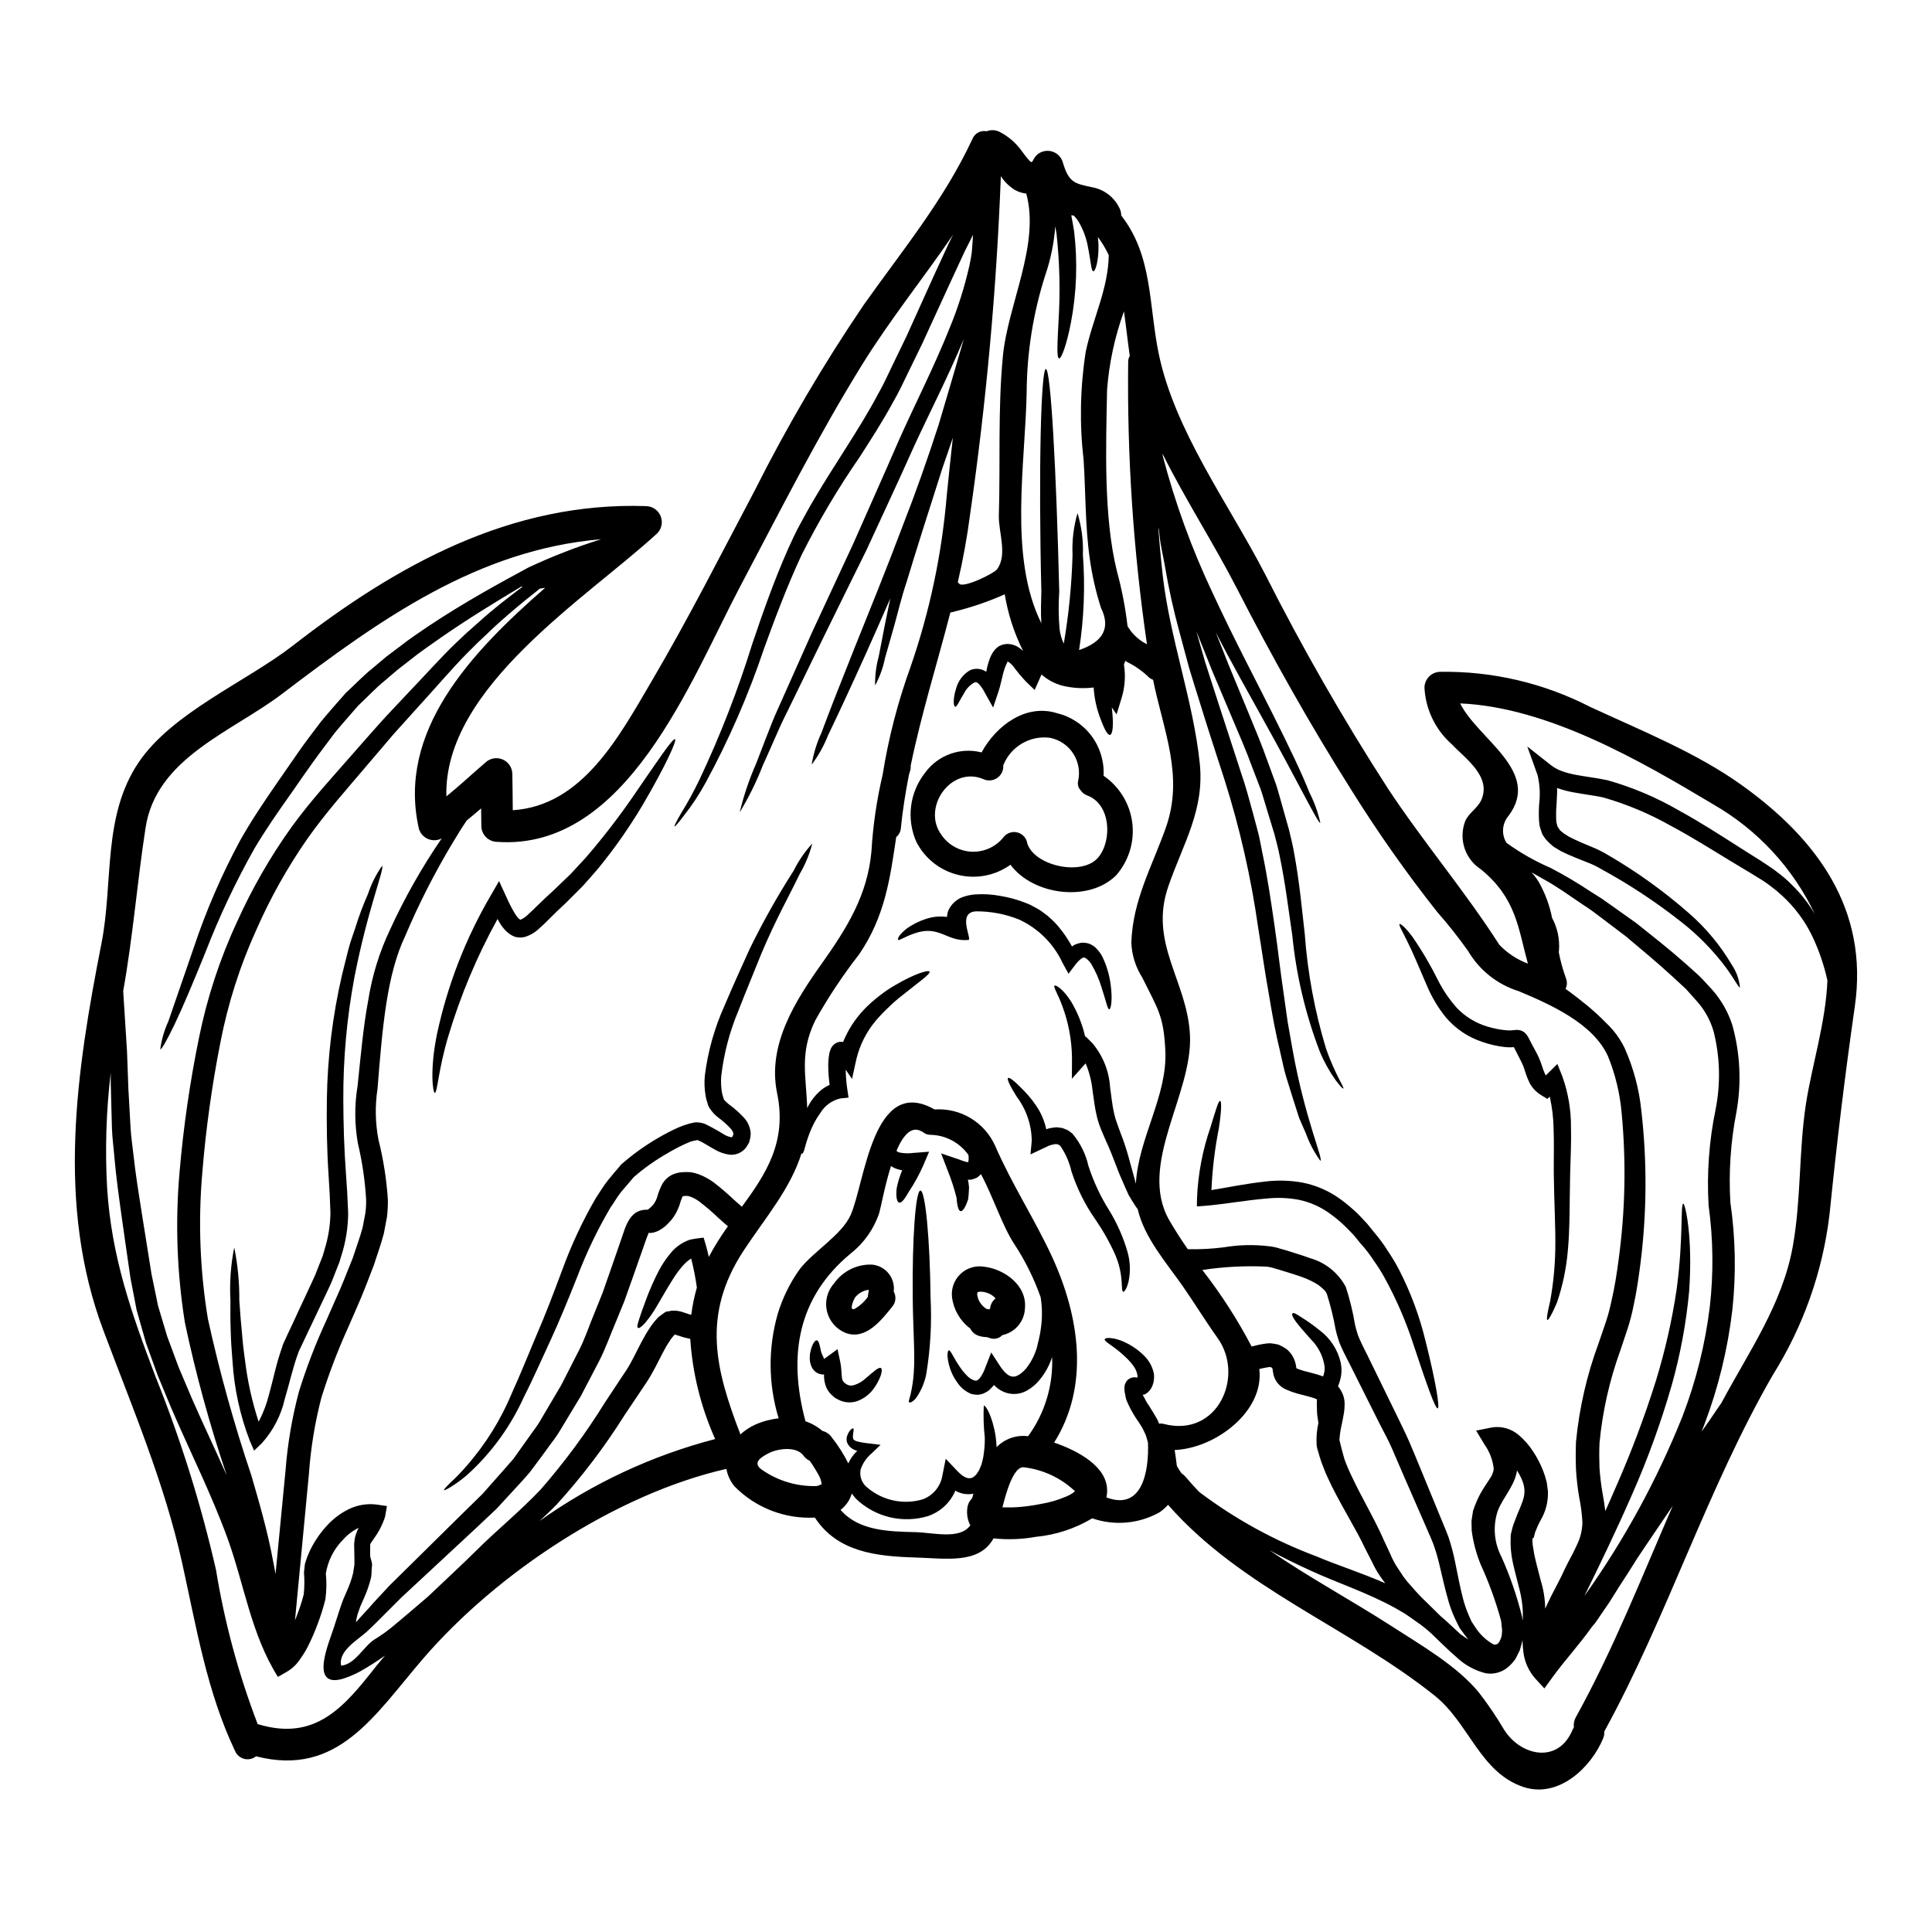 <?xml version="1.0" encoding="UTF-8"?>
<!-- Uploaded to: SVG Repo, www.svgrepo.com, Generator: SVG Repo Mixer Tools -->
<svg fill="#000000" width="800px" height="800px" version="1.1" viewBox="144 144 512 512" xmlns="http://www.w3.org/2000/svg">
 <g>
  <path d="m411.14 319.35h-0.195l-0.113 0.027-0.055 0.109v0.031h-0.004c0.09-0.047 0.184-0.078 0.281-0.086-0.223 0.297-0.402 0.629-0.531 0.98-0.395 1.004-0.703 2.043-0.922 3.106-0.312 1.117-0.477 2.152-0.926 3.543l-1.484 4.449-2.293-4.086v-0.004c-0.387-0.785-0.887-1.508-1.48-2.152-0.531-0.449-0.645-0.531-1.094-0.449-1.176 0.617-2.137 1.578-2.754 2.754-1.375 2.207-1.969 3.805-2.438 3.719-0.395-0.082-0.695-1.789 0.223-4.754h0.004c0.523-2.027 1.816-3.777 3.609-4.867 0.754-0.371 1.602-0.508 2.434-0.395 0.707 0.094 1.383 0.352 1.969 0.758 0.188-1.125 0.48-2.231 0.871-3.301 0.277-0.82 0.68-1.598 1.199-2.293 0.371-0.469 0.812-0.879 1.316-1.203 0.332-0.168 0.676-0.312 1.035-0.422l0.449-0.082 0.113-0.027 0.25-0.027v-0.004c1.215-0.086 2.418 0.25 3.414 0.949 0.391 0.258 0.754 0.547 1.09 0.871 0.004-0.031-0.008-0.062-0.027-0.082-2.34-4.703-3.961-9.73-4.812-14.914-4.332 1.93-8.824 3.469-13.43 4.59-0.316 0.121-0.645 0.195-0.98 0.219-3.496 13.57-7.691 26.859-10.516 40.602h-0.004c0.047 0.461 0 0.926-0.141 1.371-0.137 0.363-0.223 0.754-0.336 1.145-0.898 4.617-1.652 9.289-2.125 14.047-0.062 0.926-0.508 1.781-1.23 2.359-1.594 10.719-2.941 21.07-9.875 31.141v0.004c-4.297 5.516-8.172 11.352-11.586 17.457-4.227 8.703-2.383 14.688-2.129 23.223 0.113-0.25 0.223-0.473 0.367-0.723v-0.004c0.738-1.348 1.695-2.566 2.824-3.609 0.809-0.758 1.742-1.375 2.758-1.816-0.211-1.496-0.332-3-0.363-4.508-0.047-1.227 0.039-2.457 0.25-3.664 0.074-0.426 0.195-0.84 0.363-1.234 0.332-0.898 1.059-1.598 1.969-1.898 0.434-0.145 0.898-0.164 1.344-0.059 1.277-3.148 3.129-6.031 5.453-8.504 1.336-1.402 2.785-2.691 4.332-3.859 1.297-1.023 2.672-1.945 4.109-2.758 5.203-3.051 8.73-4.031 9.008-3.543 0.336 0.617-2.684 2.656-7.137 6.238l0.004 0.004c-1.227 0.934-2.394 1.941-3.496 3.019-1.277 1.176-2.484 2.43-3.609 3.754-2.453 2.918-4.203 6.367-5.117 10.07l-1.18 5.367-1.676-2.461v0.004c0.027 1.652 0.156 3.301 0.387 4.938l0.367 2.465-2.184 0.223-0.004 0.004c-2.191 0.508-4.086 1.879-5.258 3.801-1.199 1.66-2.168 3.477-2.883 5.398-1.285 3.246-1.43 5.371-1.969 5.43h0.004c-0.066-0.004-0.129-0.035-0.172-0.082-2.965 9.484-9.68 17.176-15.352 25.797-11.277 17.207-7.332 31.727-0.84 48.684h0.004c1.191-1.086 2.551-1.977 4.027-2.633 1.938-0.852 3.996-1.398 6.102-1.621-2.734-8.969-2.832-18.531-0.281-27.555 1.285-4.309 3.281-8.375 5.902-12.027 3.609-4.644 11.051-9.008 13.43-14.246 3.801-8.391 5.844-37.348 22.215-28.059 0.027 0 0.027 0.027 0.055 0.027h0.004c3.34-0.23 6.676 0.574 9.547 2.297 2.871 1.727 5.144 4.293 6.512 7.356 4.461 10.262 10.484 19.441 15.09 29.426 7.383 16.062 9.902 34.328 0.531 49.199 6.519 2.238 13.961 6.379 14.043 12.562 0.023 0.664-0.043 1.324-0.191 1.969 9.445 3.609 11.301-6.769 11.02-14.492-0.191-0.727-0.395-1.457-0.586-2.043-0.281-0.559-0.531-1.09-0.789-1.648-0.254-0.559-0.789-1.23-1.145-1.848-1.039-1.449-1.941-2.996-2.688-4.613l-0.504-1.148-0.109-0.395-0.027-0.027v-0.031l-0.027-0.082-0.031-0.168-0.055-0.336-0.137-0.699-0.004-0.004c-0.059-0.258-0.094-0.523-0.113-0.789l-0.027-0.473c-0.02-0.27-0.004-0.547 0.055-0.812l0.027-0.191c0.047-0.168 0.113-0.328 0.195-0.477 0.148-0.336 0.359-0.645 0.621-0.898 0.379-0.312 0.832-0.523 1.312-0.613 0.25-0.051 0.504-0.059 0.758-0.027l0.445 0.082v-0.027c0.035-0.156 0.055-0.316 0.059-0.477-0.145-0.98-0.543-1.906-1.152-2.684-0.641-0.875-1.371-1.68-2.18-2.406-3.023-2.887-5.488-3.894-5.371-4.562 0.055-0.617 3.328-0.699 7.414 1.902 1.145 0.727 2.199 1.582 3.148 2.547 1.281 1.293 2.148 2.938 2.488 4.723 0.062 0.578 0.051 1.16-0.027 1.734-0.051 0.352-0.137 0.699-0.254 1.035l-0.191 0.531c-0.359 0.844-0.977 1.547-1.762 2.016-0.23 0.133-0.492 0.211-0.758 0.227l0.418 0.699 0.59 1.145c0.184 0.324 0.387 0.633 0.613 0.926 0.395 0.641 0.789 1.285 1.18 1.902 0.418 0.754 0.895 1.43 1.254 2.211h0.004c0.078 0.258 0.172 0.508 0.285 0.75 0.406-0.062 0.824-0.043 1.227 0.062 14.328 3.746 21.52-12.676 14.301-22.746-3.246-4.562-6.156-9.32-9.344-13.906-4.227-6.019-10.105-12.734-11.836-20.258v-0.004c-0.242-0.305-0.469-0.621-0.676-0.953-0.504-0.75-1.09-1.703-1.734-2.82-0.531-1.148-1.145-2.492-1.758-3.977-1.375-2.965-2.363-6.32-4.172-10.184-0.418-0.953-0.867-1.969-1.258-2.941l-0.004 0.004c-0.484-1.141-0.879-2.32-1.18-3.523-0.613-2.438-0.84-4.785-1.203-7.164-0.25-2.438-0.863-4.824-1.82-7.082l-3.637 4.086 0.027-5.539c-0.059-4.707-0.93-9.367-2.574-13.777-1.145-3.148-2.461-5.062-2.043-5.367 0.34-0.223 2.211 0.812 4.363 4.195h0.004c1.734 2.906 3 6.07 3.75 9.371l0.109-0.109 1.789 1.789c2.797 3.305 4.445 7.43 4.703 11.75 0.367 2.438 0.562 4.758 1.035 6.769 0.203 0.961 0.484 1.906 0.84 2.828 0.363 1.066 0.754 2.07 1.117 3.051 1.512 3.832 2.406 7.805 3.273 10.746 0.191 0.727 0.395 1.426 0.559 2.098 0.699-12.285 8.449-23.305 7.805-35.395-0.449-9.18-1.969-10.828-6.07-19.164h0.004c-1.789-2.793-2.805-6.008-2.941-9.32 0.395-11.328 5.43-20.004 9.125-30.41 4.891-13.742-0.617-25.742-3.363-39.258h0.004c-0.551-0.188-1.043-0.516-1.426-0.949-1.664-1.555-3.551-2.844-5.598-3.832l-0.336-0.25c-0.109 0.363-0.223 0.672-0.363 1.008l0.004-0.004c0.465 2.926 0.266 5.922-0.59 8.758l-1.371 4.449-1.258-1.848c0.113 1.008 0.195 1.988 0.25 2.856 0.141 2.656-0.137 4.309-0.727 4.422-0.59 0.109-1.426-1.371-2.363-3.859v-0.004c-1.125-2.777-1.789-5.715-1.969-8.703-2.363 0.293-4.762 0.219-7.106-0.223-2.496-0.422-4.82-1.535-6.715-3.219-0.195 0.477-0.395 0.898-0.586 1.344l-1.23 2.754-2.293-2.211h-0.004c-1.23-1.309-2.379-2.691-3.438-4.141-0.301-0.355-0.637-0.672-1.008-0.949-0.145-0.098-0.258-0.125-0.312-0.18zm-11.695-85.562c-4.277 10.234-9.148 19.641-13.316 28.711-4.281 9.625-8.566 18.66-12.453 27.16-4.141 8.395-8.004 16.203-11.5 23.352-3.496 7.148-6.606 13.598-9.375 19.25-1.426 2.797-2.629 5.484-3.691 7.945-1.062 2.465-2.098 4.699-2.992 6.715v0.004c-1.668 4.293-3.711 8.43-6.098 12.367 1.078-4.481 2.559-8.852 4.418-13.066 0.812-2.07 1.68-4.363 2.656-6.91 0.977-2.547 2.043-5.258 3.356-8.113 2.574-5.766 5.488-12.34 8.73-19.586 3.356-7.191 7.023-15.082 10.941-23.531 3.746-8.562 7.871-17.656 12.055-27.336 4.328-9.711 9.375-19.504 13.57-30.023h0.004c2.168-5.285 3.891-10.738 5.148-16.312 0.25-1.18 0.477-2.363 0.641-3.582l0.34-4.617c-0.727 1.457-1.457 2.914-2.184 4.328-1.285 2.754-2.574 5.543-3.832 8.266-2.547 5.543-5.047 10.988-7.5 16.344-1.285 2.656-2.574 5.258-3.832 7.871-1.258 2.613-2.488 5.203-3.938 7.695-2.754 5.066-5.789 9.738-8.703 14.297-5.769 8.34-10.949 17.074-15.5 26.137-3.973 8.59-7.086 16.953-9.875 24.621-4.121 12.297-9.309 24.215-15.5 35.617-1.68 3.098-3.629 6.047-5.82 8.812-1.453 1.934-2.289 2.883-2.434 2.797-0.141-0.082 0.449-1.23 1.648-3.328 1.836-2.969 3.508-6.031 5.012-9.176 5.473-11.609 10.129-23.586 13.934-35.844 2.629-7.75 5.539-16.227 9.484-25.156 0.977-2.18 2.012-4.422 3.242-6.66 1.23-2.238 2.438-4.504 3.777-6.715 2.602-4.449 5.484-8.895 8.363-13.457 2.883-4.562 5.793-9.176 8.395-14.098 1.398-2.41 2.547-4.93 3.801-7.559 1.254-2.629 2.519-5.231 3.805-7.871 2.41-5.344 4.863-10.773 7.359-16.285 1.285-2.754 2.574-5.57 3.859-8.367 0.363-0.754 0.754-1.539 1.145-2.293-7.918 11.609-16.785 22.582-24.23 34.637-11.75 18.996-21.793 38.914-32.23 58.648-13.035 24.68-30.074 70.031-64.379 67.625h0.012c-2.305-0.027-4.168-1.891-4.195-4.195-0.031-1.539-0.059-3.106-0.059-4.672-1.258 1.09-2.516 2.152-3.801 3.188-1.203 1.762-2.492 3.805-3.894 6.184-4.719 7.875-8.883 16.066-12.457 24.52-4.809 10.129-5.988 23.809-7.301 40.371l-0.027 0.195v0.004c-0.66 4.434-0.566 8.945 0.277 13.348 1.309 5.211 2.141 10.527 2.492 15.891 0.02 1.496-0.055 2.992-0.223 4.477-0.281 1.453-0.559 2.965-0.844 4.477-0.75 2.856-1.758 5.598-2.684 8.477-1.062 2.754-2.152 5.652-3.328 8.477-1.176 2.824-2.461 5.652-3.719 8.562h-0.004c-2.629 5.856-4.906 11.863-6.82 17.988-1.715 6.609-2.82 13.363-3.301 20.172-1.172 12.227-2.402 25.168-3.691 38.832 0.141-0.395 0.336-0.789 0.477-1.199h-0.004c0.742-1.859 1.359-3.766 1.848-5.707 0.195-1.906 0.215-3.828 0.055-5.738l0.223-2.039 0.027-0.25 0.027-0.031 0.059-0.246 0.027-0.031 0.027-0.109 0.109-0.363 0.25-0.754 0.004-0.008c0.414-1.125 0.91-2.223 1.484-3.273 1.102-2.012 2.453-3.875 4.031-5.543 1.609-1.715 3.512-3.129 5.621-4.168 2.258-1.094 4.785-1.523 7.277-1.227l2.824 0.418-0.504 2.856 0.004-0.004c-0.672 2.055-1.664 3.992-2.941 5.734-0.309 0.617-1.008 1.148-1.008 1.789v2.574c0 0.953 0.562 1.82 0.504 2.754-0.164 1.09-0.082 2.152-0.25 3.188l-0.004 0.004c-0.453 1.875-1.082 3.703-1.871 5.461-0.363 0.754-0.641 1.539-1.008 2.293-0.223 0.613-0.418 1.227-0.641 1.848-0.027 0.055-0.027 0.109-0.059 0.164-0.137 0.422-0.191 0.871-0.309 1.285 0 0.309-0.445 1.285 0.367 0.309 0.812-0.98 1.82-1.969 2.856-3.148 0.191-0.223 0.418-0.473 0.613-0.695l0.309-0.367 0.844-0.922c1.227-1.316 2.488-2.66 3.801-4.086 5.457-5.371 11.754-11.609 19-18.746 1.82-1.789 3.691-3.609 5.625-5.512 1.762-1.969 3.543-4.004 5.398-6.102 0.895-1.062 1.875-2.098 2.793-3.188 0.844-1.18 1.68-2.363 2.547-3.582 0.867-1.219 1.734-2.438 2.633-3.691h-0.004c0.945-1.23 1.793-2.531 2.543-3.887 1.598-2.715 3.25-5.516 4.957-8.395 1.539-2.996 3.078-6.043 4.699-9.207 1.621-3.164 2.711-6.574 4.141-9.984 0.699-1.707 1.398-3.445 2.098-5.207 0.645-1.82 1.285-3.637 1.93-5.512 1.32-3.746 2.633-7.609 4.004-11.582 0.109-0.25 0.223-0.559 0.363-0.867 0.137-0.309 0.195-0.477 0.504-1.008h-0.004c0.465-0.91 1.141-1.699 1.969-2.297 0.871-0.547 1.883-0.828 2.91-0.809h0.25c0.027-0.027 0.027-0.027 0.055-0.027 0.027 0 0.031 0 0.086-0.027h0.004c0.207-0.145 0.402-0.305 0.586-0.477 0.277-0.258 0.539-0.527 0.785-0.812 0.449-0.57 0.789-1.215 1.008-1.906 0.344-1.281 0.832-2.519 1.457-3.691 0.578-0.941 1.391-1.711 2.363-2.238 0.863-0.422 1.797-0.68 2.754-0.758 0.785-0.066 1.574-0.066 2.359 0 0.809 0.133 1.602 0.352 2.363 0.648 1.301 0.516 2.531 1.191 3.664 2.016 1.918 1.473 3.758 3.051 5.512 4.723 0.672 0.613 1.348 1.203 2.016 1.762 6.324-8.66 12.031-17.18 9.316-30.16-2.629-12.758 4.867-24.453 11.863-34.301 6.578-9.289 12.086-17.992 13.148-29.715 0.406-6.844 1.398-13.641 2.969-20.316 1.551-9.723 4.023-19.277 7.383-28.535 5.082-14.668 8.305-29.914 9.602-45.383 0.504-5.148 1.062-10.27 1.621-15.391-0.898 2.715-1.848 5.398-2.754 8.031-3.637 11.414-6.91 21.602-9.484 30.16-1.426 4.223-2.32 8.145-3.269 11.527-0.949 3.387-1.789 6.297-2.465 8.66l-0.004 0.004c-0.504 2.543-1.391 4.996-2.629 7.277-0.051-2.582 0.27-5.152 0.953-7.641 0.477-2.465 1.062-5.43 1.73-8.926 0.422-1.969 0.844-4.168 1.348-6.492-2.266 5.203-4.426 10.07-6.406 14.492-4.168 9.262-7.641 16.676-10.102 21.797-1.086 2.769-2.543 5.375-4.332 7.75 0.484-2.93 1.359-5.781 2.606-8.477 1.969-5.316 4.953-12.953 8.73-22.383 3.777-9.43 8.336-20.562 13.035-33.062 3.191-8.141 6.297-16.957 9.289-26.188 2.148-7.207 4.383-14.82 6.68-22.738zm-37.688 303.68c-0.059-0.832-0.297-1.637-0.703-2.363-0.738-1.371-1.559-2.699-2.461-3.973-0.668-0.316-1.246-0.797-1.68-1.398-1.848-2.519-6.715-1.875-9.094-0.668-2.07 1.035-4.644 2.574-1.848 4.477l0.004-0.004c4.231 2.934 9.289 4.438 14.438 4.281 0.754-0.102 1.203-0.605 1.344-0.352zm243.81-185.41c20.074 14.352 33.656 32.988 29.992 58.559-2.656 18.52-4.84 36.625-6.715 55.203-1.801 15.121-6.934 29.652-15.023 42.551-17.461 30.309-27.895 63.906-44.68 94.516h-0.004c0.055 0.633-0.051 1.266-0.309 1.848-3.148 7.609-11.699 15.863-20.988 12.871-11.582-3.777-14.492-16.926-23.617-24.23-22.691-18.129-51.285-28.453-70.676-50.586h0.004c-0.699 0.777-1.492 1.461-2.359 2.043-5.43 3-11.875 3.559-17.742 1.539-4.535 2.719-9.621 4.391-14.883 4.894-3.723 0.672-7.516 0.812-11.273 0.418-3.777 6.883-12.617 5.316-20.68 5.066-10.266-0.309-20.648-1.371-26.664-10.574-7.953 0.414-15.703-2.594-21.289-8.266-1.109-1.336-1.855-2.938-2.156-4.644-29.266 6.66-60.828 27.613-80.293 50.195-12.988 15.078-22.609 31.531-44.348 25.977h-0.004c-0.879 0.703-2.035 0.953-3.125 0.68-1.094-0.277-1.996-1.043-2.438-2.078-7.504-15.781-10.27-32.906-14.02-49.828-4.699-21.254-13.289-41.383-20.898-61.691-12.496-33.273-7.152-68.609-0.496-102.47 3.191-16.137 0.223-33.684 9.82-47.953 8.844-13.211 28.621-21.465 40.879-30.973 27.445-21.348 57.777-38.223 93.645-37l0.004 0.004c1.68 0.031 3.18 1.055 3.828 2.606s0.32 3.34-0.84 4.559c-18.547 17.094-56.707 40.801-55.926 69.758 3.543-2.856 6.824-5.961 10.324-8.949v-0.004c1.211-1.16 2.996-1.496 4.547-0.855 1.551 0.645 2.578 2.141 2.613 3.82 0.059 3.219 0.086 6.434 0.113 9.652 18.438-1.18 28.145-19.445 36.848-34.27 9.68-16.48 18.324-33.52 27.25-50.422 8.57-17.047 18.242-33.516 28.957-49.301 10.215-14.41 21.211-27.699 28.734-43.844 0.582-1.52 2.172-2.406 3.773-2.098 1.09-0.418 2.305-0.379 3.363 0.117 2.371 1.199 4.414 2.953 5.957 5.117 0.625 0.883 1.293 1.734 2.012 2.543 0.98 1.008 0.699-0.137 1.879-1.398v0.004c1.062-1.035 2.586-1.434 4.019-1.059 1.43 0.379 2.559 1.48 2.973 2.902 1.594 5.398 3.078 5.625 7.871 6.633h0.004c3.09 0.59 5.727 2.602 7.106 5.43 0.332 0.629 0.504 1.328 0.504 2.043 8.363 10.688 7.246 23.531 9.93 36.605 4.227 20.426 18.5 39.73 28.035 58.141l0.004-0.004c9.914 19.656 20.867 38.77 32.809 57.266 9.344 14.129 20.312 27.027 29.434 41.27 2.113 2.203 4.695 3.906 7.555 4.977-2.602-9.484-3.074-17.32-12.477-25.012-4.027-2.613-5.801-7.602-4.332-12.172 0.727-2.574 3.445-3.832 4.481-6.211 2.711-6.238-4.281-10.969-7.781-14.688-4.363-3.828-7-9.254-7.301-15.051 0.027-2.309 1.891-4.172 4.195-4.199 13.797-0.207 27.43 2.981 39.703 9.289 13.34 6.184 28.195 12.141 40.172 20.734zm17.066 84.23c1.574-9.988 5.231-21.516 5.652-32.457-0.863-3.938-2.16-7.766-3.863-11.414-1.98-4.219-4.777-8.004-8.227-11.137-0.926-0.867-1.906-1.68-2.938-2.43-1.039-0.809-2.133-1.547-3.273-2.215-2.293-1.457-4.867-2.91-7.356-4.449-5.094-3.106-10.297-6.379-15.895-9.375v0.004c-5.594-3.164-11.539-5.66-17.711-7.441-1.426-0.34-2.629-0.504-4-0.727-1.371-0.223-2.754-0.422-4.223-0.699v-0.004c-1.41-0.258-2.797-0.633-4.144-1.117 0.031 1.594-0.109 3.078-0.164 4.504-0.113 1.285-0.141 2.574-0.09 3.863l0.086 0.84 0.004-0.004c0.035 0.211 0.094 0.418 0.164 0.617l0.086 0.309v0.043l0.082 0.141 0.559 0.84c0.395 0.449 0.672 0.477 0.926 0.812l1.457 0.926c1.09 0.559 2.207 1.09 3.387 1.594 1.176 0.504 2.406 1.008 3.582 1.512l-0.004-0.004c1.223 0.539 2.406 1.152 3.543 1.848 7.617 4.434 14.785 9.598 21.406 15.418 4.449 3.891 8.246 8.473 11.246 13.566 1.219 1.793 1.969 3.859 2.184 6.016-0.336 0.141-1.285-1.875-3.609-5.117-3.391-4.555-7.371-8.637-11.836-12.145-6.738-5.324-13.918-10.062-21.461-14.168-1.004-0.602-2.059-1.117-3.148-1.539-1.18-0.477-2.363-0.953-3.582-1.43-1.219-0.477-2.519-1.062-3.805-1.707l-1.969-1.18v-0.004c-0.734-0.586-1.418-1.23-2.043-1.93l-0.586-0.84-0.141-0.223-0.027-0.027c-0.004-0.023-0.012-0.043-0.027-0.059-0.055-0.082-0.141-0.25-0.168-0.25l-0.055-0.168-0.223-0.695-0.004-0.004c-0.164-0.438-0.305-0.891-0.418-1.344l-0.141-1.227v-0.004c-0.09-1.508-0.082-3.023 0.027-4.531 0.312-2.531 0.176-5.098-0.395-7.582l-2.754-7.668 6.352 5.008c3.496 2.715 9.094 2.688 14.91 3.938v-0.004c6.613 1.871 12.969 4.559 18.914 8.004 5.734 3.148 10.992 6.547 15.945 9.707 2.492 1.625 4.926 3.051 7.332 4.672 1.211 0.777 2.375 1.617 3.496 2.519 1.113 0.859 2.164 1.793 3.148 2.797 2.383 2.312 4.445 4.938 6.125 7.805-5.797-12.215-15.188-22.367-26.914-29.094-19.305-11.555-43.844-25.77-67.094-26.766 4.644 9.445 21.648 18.02 12.816 29.797-1.723 2.012-1.941 4.914-0.531 7.16 3.652 2.641 7.582 4.875 11.723 6.66 3.648 1.902 7.191 4 10.613 6.289 0.953 0.586 1.902 1.203 2.883 1.82 0.953 0.672 1.934 1.375 2.941 2.07 2.012 1.43 4.082 2.914 6.266 4.453 4.059 3.242 8.477 6.691 13.094 10.77 1.145 1.035 2.32 2.07 3.496 3.148 1.18 1.148 2.293 2.438 3.473 3.695l-0.004-0.004c2.434 2.738 4.262 5.957 5.371 9.445 2.082 7.5 2.445 15.371 1.066 23.031-1.539 7.871-2.074 15.91-1.598 23.918 1.363 9.406 1.543 18.945 0.531 28.398-1.219 10.434-3.719 20.676-7.441 30.5-0.223 0.613-0.504 1.227-0.727 1.848 0.699-0.98 1.371-1.988 2.07-2.941 1.062-1.594 2.125-3.148 3.188-4.672 7.246-13.566 16.199-26.188 18.945-41.633 2.234-12.602 1.539-25.332 3.496-37.867zm-23.977 1.707h-0.004c1.359-6.844 1.18-13.91-0.531-20.676-0.844-2.91-2.324-5.598-4.328-7.871-1.008-1.117-1.969-2.238-2.965-3.328-1.148-1.035-2.238-2.07-3.328-3.078-4.328-4-8.703-7.582-12.676-10.938-2.043-1.539-4-3.019-5.875-4.449-0.953-0.699-1.875-1.402-2.754-2.07-0.883-0.668-1.875-1.285-2.797-1.906-3.664-2.488-6.906-4.809-10.039-6.519-1.203-0.699-2.32-1.316-3.473-1.969l-0.004 0.004c0.703 0.781 1.34 1.625 1.898 2.516 1.684 2.973 2.879 6.195 3.543 9.543 1.426 2.652 2.059 5.656 1.82 8.66-0.004 0.141-0.023 0.277-0.055 0.418 0.453 2.367 1.098 4.699 1.926 6.965 0.348 0.898 0.297 1.898-0.137 2.754 0.176 0.113 0.344 0.234 0.504 0.363 1.676 1.203 3.387 2.547 5.148 3.977 1.828 1.512 3.574 3.117 5.231 4.812 1.957 1.863 3.57 4.062 4.758 6.492 2.352 5.258 3.856 10.859 4.449 16.59 1.539 13.387 1.473 26.914-0.195 40.289-0.477 3.723-1.008 7.555-1.875 11.527-0.406 2.043-0.934 4.059-1.574 6.043-0.645 1.906-1.289 3.836-1.934 5.793-2.871 7.91-4.723 16.156-5.508 24.535-0.082 2.152-0.082 4.328 0 6.519 0.152 2.242 0.426 4.477 0.809 6.691 0.281 1.484 0.531 3.106 0.727 4.781 0.922-2.039 1.848-4.141 2.754-6.266h0.004c4.09-9.25 7.656-18.719 10.688-28.371 2.406-7.863 4.231-15.898 5.453-24.031 1.875-13.852 0.953-22.746 1.789-22.801 0.449-0.055 2.574 8.66 1.539 23.168l0.004-0.004c-0.777 8.426-2.324 16.758-4.617 24.902-2.848 9.898-6.359 19.59-10.523 29.012-4.223 9.684-8.59 18.664-12.617 26.863 10.52-14.77 19.238-30.738 25.977-47.566 3.594-9.348 6.027-19.102 7.246-29.043 1.02-8.93 0.91-17.957-0.316-26.863-0.5-8.527 0.125-17.09 1.855-25.457zm-11.359 105.06c-3.023 4.504-6.211 9.094-9.398 13.906-1.625 2.625-3.305 5.246-5.039 7.871-0.027 0.059-0.027 0.086-0.055 0.113-0.613 1.008-1.258 1.969-1.875 2.992-0.34 0.562-0.59 0.926-0.953 1.457l-1.09 1.574c-0.699 1.062-1.43 2.098-2.152 3.148l-0.816 0.953c-3.242 4.617-7.051 8.703-10.352 13.234l-2.293 3.148-2.363-2.574c-1.742-1.945-2.856-4.375-3.188-6.965-0.141-1.148-0.223-2.266-0.25-3.328l-0.004-0.004c-0.043 0.312-0.109 0.621-0.195 0.922l-0.363 1.316-0.195 0.645-0.223 0.422-0.449 0.895-0.219 0.422-0.113 0.223-0.195 0.363-0.055 0.055-0.109 0.141h-0.008c-0.539 0.734-1.168 1.395-1.879 1.969-1.605 1.277-3.68 1.816-5.707 1.48-2.922-0.723-5.602-2.195-7.777-4.277-2.016-1.707-3.746-3.473-5.457-5.094h0.004c-1.574-1.605-3.309-3.051-5.176-4.309-0.926-0.641-1.789-1.285-2.715-1.902-0.926-0.613-1.875-1.09-2.793-1.652-7.559-4.195-15.613-6.769-22.609-10.012-3.859-1.762-7.477-3.543-10.801-5.344 10.406 7.164 21.684 13.234 32.375 20.117 7.637 4.953 17.402 10.52 23.223 17.711h-0.004c2.402 3.113 4.606 6.375 6.602 9.762 4.449 6.996 14.355 9.055 18.105 0 0.105-0.238 0.227-0.473 0.363-0.695-0.125-0.91 0.055-1.836 0.504-2.633 9.969-18.016 17.48-37.18 25.691-56.035zm-14.355-65.18c1.77-12.898 2.039-25.957 0.812-38.918-0.449-5.18-1.676-10.262-3.637-15.078-3.977-8.703-15.191-13.652-23.562-17.18-5.688-1.758-10.512-5.578-13.523-10.715-2.539-3.582-5.269-7.027-8.172-10.324-8.23-10.41-15.871-21.273-22.887-32.539-10.855-17.18-20.812-34.922-30.102-53.023-6.102-11.891-13.711-23.668-19.781-35.84l0.082 0.672c3.262 12.422 7.66 24.512 13.148 36.121 5.652 12.203 11.277 22.801 15.742 31.727 4.469 8.926 7.945 16.137 9.961 21.289l0.004 0.004c1.297 2.531 2.266 5.223 2.879 8-0.586 0.25-5.707-10.488-15.445-27.922-3.609-6.547-7.871-14.043-12.281-22.551 1.145 2.824 2.293 5.707 3.356 8.449 1.82 4.422 3.609 8.727 5.371 12.988 1.77 4.266 3.492 8.387 4.988 12.645 0.754 2.07 1.512 4.141 2.266 6.184 0.668 2.07 1.18 4.086 1.762 6.102s1.117 3.973 1.676 5.93c0.477 2.012 0.98 3.973 1.316 5.93 1.457 7.805 2.098 15.051 2.856 21.625v0.004c0.75 10.367 2.652 20.613 5.68 30.555 2.41 6.852 4.894 10.234 4.535 10.461-0.141 0.113-0.84-0.668-2.043-2.234-1.676-2.363-3.086-4.906-4.195-7.586-3.781-9.887-6.231-20.238-7.277-30.773-0.977-6.547-1.82-13.777-3.387-21.254-0.363-1.906-0.895-3.75-1.371-5.652-0.586-1.934-1.18-3.859-1.789-5.848-0.609-1.988-1.18-4.031-1.848-6.016-0.754-1.969-1.512-3.977-2.293-5.961-1.457-4.031-3.246-8.145-5.039-12.367-1.789-4.223-3.609-8.566-5.484-12.957-1.371-3.496-2.797-6.996-4.223-10.543 0.754 2.684 1.574 5.457 2.363 8.266 1.008 3.106 2.043 6.297 3.078 9.539 2.098 6.465 4.277 13.18 6.519 20.031 1.18 3.387 2.098 6.91 3.051 10.379 0.449 1.707 0.926 3.418 1.371 5.117s0.699 3.414 1.062 5.117c1.43 6.742 2.363 13.262 3.273 19.504 0.914 6.242 1.539 12.145 2.363 17.598 0.395 2.754 0.754 5.398 1.121 7.945 0.445 2.516 0.867 4.953 1.285 7.273 3.269 18.383 8.266 29.266 7.383 29.57v0.004c-1.629-2.25-2.93-4.715-3.859-7.332-0.531-1.203-1.145-2.547-1.762-4.031-0.5-1.574-1.035-3.242-1.621-5.062-0.586-1.82-1.18-3.777-1.82-5.848-0.637-2.07-1.035-4.309-1.594-6.633-0.559-2.32-1.09-4.754-1.594-7.301-0.504-2.547-0.926-5.231-1.402-7.973-1.008-5.512-1.82-11.414-2.824-17.57-1.887-13.332-4.879-26.488-8.949-39.324-2.238-6.883-4.422-13.57-6.434-20.117-1.008-3.273-2.043-6.434-2.969-9.598-0.867-3.191-1.703-6.324-2.519-9.375-1.578-5.758-2.863-11.594-3.856-17.484-0.477-2.754-1.148-5.371-1.402-8.035-0.082-0.559-0.137-1.09-0.195-1.648-0.055-0.137-0.082-0.309-0.137-0.449 0.309 4.281 0.699 8.535 1.18 12.789 1.934 16.758 8.062 33.062 9.793 49.594 1.316 12.449-4.394 21.293-8.309 32.625-5.281 15.094 5.008 25.086 5.715 39.406 0.812 15.723-13.961 34.359-5.457 49.16 1.512 2.602 3.148 5.148 4.894 7.637 3.191 0.07 6.379-0.102 9.543-0.504 3.957-0.668 7.992-0.762 11.977-0.281 1.008 0.102 2.004 0.32 2.965 0.648 0.953 0.25 2.043 0.559 2.754 0.812 1.621 0.504 3.441 1.062 5.176 1.707 4.055 1.141 7.465 3.891 9.445 7.606 1.062 3.258 1.875 6.586 2.438 9.965 0.152 0.707 0.336 1.406 0.559 2.098 0.176 0.645 0.41 1.27 0.703 1.871 0.504 1.18 1.316 2.754 1.969 4.059 2.688 5.484 5.234 10.715 7.641 15.637 1.18 2.492 2.406 4.867 3.441 7.246 1.035 2.379 1.969 4.723 2.914 6.965 1.848 4.535 3.609 8.789 5.258 12.789 0.812 2.016 1.648 3.891 2.363 5.848l-0.008 0.004c0.637 1.945 1.168 3.918 1.594 5.918 0.754 3.746 1.402 7.133 2.184 10.184h0.004c0.375 1.43 0.852 2.832 1.422 4.195 0.281 0.617 0.531 1.23 0.812 1.852 0.367 0.531 0.699 1.035 1.035 1.574 1.184 1.848 2.797 3.383 4.703 4.477 0.477 0.227 1.047 0.113 1.398-0.281 0.449-0.605 0.754-1.305 0.895-2.043 0.027-0.223 0.027-0.449 0.055-0.672h0.004c0.062-0.531 0.043-1.07-0.059-1.594-0.027-0.574-0.094-1.145-0.195-1.707-1.395-5.09-3.199-10.059-5.398-14.855-1.164-2.856-1.957-5.844-2.363-8.898l-0.055-2.574 0.191-1.348 0.113-0.668 0.055-0.34 0.027-0.164v-0.086c0 0.031 0.109-0.395 0.109-0.363l0.004 0.004c0.508-1.516 1.145-2.988 1.906-4.394 0.789-1.398 1.703-2.711 2.406-3.805h-0.004c0.574-0.773 0.949-1.676 1.09-2.629-0.234-2.332-1.074-4.559-2.43-6.465l-2.238-3.719 4.227-0.844h-0.004c2.519-0.391 5.086 0.332 7.023 1.988 1.504 1.262 2.805 2.742 3.863 4.394 1.02 1.551 1.883 3.199 2.574 4.922 0.348 0.887 0.648 1.793 0.891 2.715l0.086 0.363 0.055 0.195 0.055 0.395 0.082 0.617 0.168 1.23 0.004 0.004c0.129 2.746-0.555 5.473-1.969 7.832-0.461 0.816-0.855 1.668-1.18 2.547-0.191 0.371-0.324 0.77-0.395 1.18l-0.164 0.617-0.055 0.281-0.312 0.082c-0.062 0.902 0.004 1.805 0.199 2.688 0.109 0.875 0.27 1.746 0.477 2.602 0.422 1.902 0.98 3.828 1.484 5.871l-0.004 0.004c0.762 2.426 1.164 4.953 1.203 7.496 0.531-1.18 1.094-2.32 1.625-3.414 1.199-2.363 2.461-4.617 3.441-6.824l0.395-0.812 0.34-0.672 0.195-0.395 0.867-1.652c0.613-1.09 1.062-2.125 1.574-3.188h-0.004c0.902-1.84 1.387-3.856 1.426-5.902-0.117-2.25-0.406-4.484-0.867-6.691-0.414-2.438-0.691-4.894-0.836-7.359-0.113-2.461-0.082-4.863 0-7.273 0.855-8.902 2.859-17.66 5.957-26.051 0.672-1.969 1.344-3.859 1.969-5.762 0.59-1.777 1.074-3.59 1.453-5.426 0.875-3.691 1.434-7.402 1.91-11zm-25.379 95.309v-0.59c0.031-0.945 0.004-1.887-0.082-2.828-0.188-1.852-0.535-3.688-1.035-5.481-0.477-1.93-1.035-3.938-1.512-6.098-0.508-2.277-0.707-4.609-0.586-6.941v-0.195l0.055-0.449c0.004-0.055 0.016-0.113 0.027-0.168l0.113-0.445 0.219-0.926h0.004c0.141-0.613 0.34-1.211 0.59-1.789 2.098-5.875 4.394-7.637 0.668-13.594-0.613 4.082-3.543 6.879-5.062 10.605v-0.004c-1.383 4.039-1.051 8.469 0.922 12.254 2.297 5.133 4.133 10.461 5.484 15.918 0.055 0.262 0.09 0.523 0.113 0.789 0.027-0.039 0.055-0.039 0.082-0.059zm-15.219 4.809c0.281 0.168 0.531 0.309 0.812 0.477h-0.004c-0.336-0.348-0.641-0.723-0.918-1.117-0.477-0.617-0.926-1.23-1.402-1.906-0.363-0.668-0.695-1.398-1.062-2.125-0.715-1.492-1.312-3.035-1.793-4.617-0.949-3.215-1.73-6.691-2.574-10.297-0.43-1.809-0.961-3.59-1.594-5.34-0.699-1.789-1.621-3.723-2.434-5.68-1.734-3.938-3.543-8.117-5.488-12.562-0.949-2.238-1.969-4.535-2.965-6.883-0.996-2.352-2.32-4.644-3.543-7.106-2.434-4.84-4.996-9.957-7.691-15.352-0.699-1.398-1.348-2.574-2.102-4.223h0.004c-0.398-0.809-0.727-1.652-0.973-2.519-0.273-0.816-0.496-1.648-0.676-2.492-0.551-3.086-1.301-6.129-2.238-9.121-0.223-0.953-1.258-1.762-2.32-2.602h-0.004c-1.281-0.82-2.652-1.496-4.086-2.016-1.535-0.586-3.148-1.035-4.981-1.621-0.98-0.336-1.621-0.477-2.461-0.727h0.004c-0.77-0.27-1.57-0.441-2.383-0.504-5.629-0.254-11.27 0.047-16.84 0.898 4.953 6.356 9.324 13.145 13.066 20.281 0.164-0.055 0.336-0.082 0.531-0.137 0.84-0.195 1.703-0.422 2.684-0.559v-0.004c0.547-0.094 1.102-0.148 1.656-0.168 0.75 0.062 1.5 0.184 2.234 0.363 0.703 0.301 1.379 0.668 2.016 1.09 0.703 0.531 1.297 1.203 1.734 1.969 0.398 0.688 0.684 1.434 0.84 2.211l0.168 0.977v0.031c0.621 0.258 1.258 0.48 1.902 0.668 1.484 0.422 3.188 0.754 5.117 1.457 0.027 0.027 0.027 0.027 0.055 0.027 0.133-0.344 0.238-0.699 0.305-1.062 0.145-0.648 0.156-1.316 0.027-1.969-0.453-2.566-1.691-4.93-3.539-6.769-1.621-1.875-3.078-3.441-3.977-4.672-0.898-1.23-1.18-1.969-0.922-2.238 0.262-0.273 1.008 0.141 2.207 0.953 1.762 1.074 3.445 2.269 5.039 3.582 2.789 2.09 4.746 5.102 5.523 8.5 0.227 1.066 0.273 2.16 0.141 3.242-0.16 1.047-0.441 2.07-0.844 3.051 0.508 0.621 0.922 1.309 1.234 2.043 0.375 0.902 0.547 1.879 0.504 2.856 0 0.645-0.043 1.293-0.137 1.93-0.168 1.18-0.395 2.125-0.59 3.148l-0.004 0.004c-0.324 1.379-0.539 2.781-0.641 4.195 0.082 0.309 0.137 0.645 0.223 0.953 0.363 1.484 0.727 2.883 1.117 4.223h0.004c0.574 1.57 1.23 3.113 1.969 4.617 2.856 6.043 6.125 11.414 8.477 16.844 0.559 1.23 1.117 2.41 1.676 3.582v-0.004c0.457 1.129 1.008 2.215 1.648 3.246 0.645 0.98 1.285 1.93 1.879 2.856 0.645 0.883 1.348 1.723 2.098 2.519 1.305 1.543 2.695 3.008 4.168 4.391 1.316 1.285 2.492 2.461 3.637 3.578 0.789 0.645 1.574 1.348 2.238 1.988 0.98 0.898 1.969 1.82 2.91 2.688 0.469 0.332 0.918 0.668 1.336 0.945zm-21.234-14.41c-0.449-0.613-0.898-1.18-1.344-1.848v0.004c-0.781-1.137-1.465-2.332-2.043-3.582-0.617-1.199-1.258-2.488-1.934-3.773-2.262-4.867-5.621-10.102-8.812-16.453-0.789-1.621-1.594-3.273-2.266-5.094-0.379-0.898-0.703-1.82-0.977-2.758l-0.422-1.457v0.004c-0.207-0.559-0.34-1.145-0.395-1.738-0.109-1.949 0.051-3.91 0.477-5.816-0.082-0.617-0.164-1.203-0.281-1.852-0.137-1.035-0.082-1.93-0.137-2.938l0.004 0.004c-0.02-0.488-0.012-0.973 0.027-1.457-0.195-0.082-0.395-0.164-0.617-0.25-1.199-0.445-2.824-0.789-4.644-1.285l-0.004-0.004c-1.02-0.293-2.019-0.656-2.988-1.09-1.574-0.699-2.754-2.062-3.223-3.719-0.082-0.367-0.191-1.008-0.223-1.148l-0.055-0.504c-0.082-0.109-0.082-0.281-0.109-0.281 0.055-0.027-0.086 0-0.055-0.082-0.059-0.027-0.395-0.141-0.395-0.195h-0.082c-0.254 0.008-0.508 0.039-0.758 0.09-0.617 0.082-1.316 0.25-2.043 0.418v-0.004c-0.02 0.023-0.051 0.031-0.082 0.027 1.371 11.195-11.582 21.016-22.434 21.465 0.219 1.426 0.445 2.856 0.586 4.223 0.375 0.684 0.797 1.34 1.258 1.969 0.391 0.242 0.738 0.543 1.035 0.895 1.117 1.316 2.266 2.602 3.441 3.832 0.113 0.109 0.223 0.195 0.336 0.309 9.438 7.102 19.852 12.812 30.914 16.953 5.527 2.348 11.723 4.277 18.242 7.129zm-63.152-248.85c-3.617-24.781-5.281-49.805-4.977-74.844 0-0.555 0.145-1.098 0.422-1.574-0.562-3.938-0.98-7.891-1.539-11.809-2.422 6.68-3.926 13.656-4.477 20.738-0.281 15-0.98 33.688 2.629 48.207 1.293 4.754 2.227 9.602 2.801 14.492 1.211 2.062 3 3.727 5.141 4.789zm-17.992 1.539c6.434-2.18 8.422-5.902 5.793-11.219h0.004c-1.367-4.262-2.359-8.633-2.969-13.066-1.227-8.562-1.062-17.406-1.621-26.047v-0.004c-1.113-9.559-0.926-19.223 0.559-28.734 1.848-8.73 5.961-16.594 6.102-25.586v0.004c-0.793-1.699-1.758-3.309-2.883-4.809 0.082 0.754 0.137 1.48 0.164 2.152 0.059 4.504-0.895 6.996-1.371 6.938-0.586-0.055-0.641-2.629-1.457-6.606h0.004c-0.426-2.273-1.238-4.461-2.406-6.461-0.371-0.617-0.812-1.188-1.312-1.703l-0.672-0.086c0.285 1.402 0.504 2.824 0.754 4.281 0.957 8.043 0.676 16.188-0.84 24.148-1.18 6.098-2.547 9.598-3.148 9.508-0.672-0.109-0.449-3.973-0.141-9.902 0.484-7.715 0.305-15.457-0.531-23.141-0.109-0.668-0.223-1.316-0.336-1.969-0.328 4.453-1.23 8.844-2.684 13.062-3.168 9.938-4.816 20.293-4.894 30.723-0.312 18.973-4.867 43.816 3.891 61.402-0.195-2.883-0.059-5.734 0-8.418-0.789-32.484-0.086-58.953 1.199-58.953s2.754 26.328 3.543 59.008h-0.004c-0.223 3.281-0.195 6.574 0.086 9.855 0.148 1.359 0.527 2.684 1.121 3.914 1.332-7.785 2.106-15.66 2.32-23.555-0.168-3.723 0.277-7.445 1.316-11.023 1.086 3.57 1.566 7.293 1.426 11.023 0.633 8.43 0.293 16.906-1.008 25.262zm-1.062 222.91c-0.055-0.027-0.082-0.027-0.109-0.082-3.731-3.496-8.488-5.695-13.57-6.269-2.629-0.109-4.531 6.492-5.566 10.629h1.23l0.004-0.004c0.785 0.035 1.574 0.027 2.359-0.027 2.199-0.133 4.387-0.422 6.547-0.863 2.34-0.383 4.621-1.051 6.797-1.988 0.84-0.336 1.621-0.809 2.312-1.395zm-12.449-14.562c4.43-6.082 6.676-13.48 6.371-21-0.715 2.219-1.844 4.277-3.332 6.074-0.914 1.133-2.035 2.078-3.301 2.793-1.43 0.824-3.102 1.113-4.723 0.816-1.504-0.297-2.879-1.047-3.938-2.156-0.059-0.027-0.086-0.082-0.113-0.109-0.305 0.391-0.641 0.754-1.008 1.09-0.324 0.348-0.711 0.633-1.145 0.836-0.445 0.277-0.941 0.469-1.457 0.559-0.504 0.125-1.031 0.133-1.539 0.031-0.469-0.02-0.926-0.145-1.344-0.363-1.289-0.613-2.391-1.566-3.188-2.758-0.629-0.852-1.16-1.777-1.574-2.754-0.574-1.344-0.93-2.769-1.062-4.227-0.027-0.977 0.113-1.512 0.34-1.594 0.531-0.082 1.18 1.902 3.047 4.562 0.484 0.719 1.039 1.395 1.652 2.016 0.555 0.637 1.27 1.117 2.07 1.395 0.641 0.141 0.84 0.027 1.426-0.586 0.66-0.879 1.172-1.863 1.512-2.914l1.539-3.918 2.32 3.582c0.953 1.457 2.238 2.754 3.246 2.797 0.922 0.223 2.363-0.613 3.637-2.098v0.004c1.195-1.496 2.113-3.191 2.715-5.012l0.113-0.336 0.027-0.082v-0.027l0.027-0.113 0.195-0.789c0.137-0.504 0.25-1.008 0.363-1.512v0.004c0.223-0.906 0.391-1.828 0.504-2.754 0.406-2.758 0.387-5.562-0.055-8.312-1.746-4.934-4.074-9.641-6.941-14.02-3.188-4.781-5.539-12.367-8.867-18.578-0.332 0.348-0.695 0.656-1.09 0.926-0.441 0.203-0.902 0.375-1.371 0.504-0.336 0.027-0.668 0.055-1.008 0.055 0.07 0.277 0.125 0.559 0.168 0.84 0.055 0.395 0.082 0.789 0.137 1.148-0.027 0.395-0.027 0.789-0.055 1.145-0.027 0.754-0.109 1.43-0.191 2.043-0.672 2.043-1.402 3.215-1.969 3.148s-0.953-1.398-1.09-3.543v0.004c-0.625-2.477-1.414-4.906-2.363-7.277l-1.734-4.504 4.953 1.676-0.004 0.004c0.547 0.23 1.109 0.418 1.684 0.559 0.172 0.059 0.348 0.086 0.531 0.086 0-0.027 0-0.055 0.027-0.055 0.059-0.246 0.094-0.5 0.109-0.754 0.008-0.367-0.008-0.734-0.055-1.094-2.312-3.285-6.055-5.269-10.074-5.344-0.777 0.008-1.527-0.281-2.098-0.809-0.098-0.027-0.191-0.066-0.277-0.117-2.715-1.539-4.894 1.148-6.606 5.094 0.082 0.195 0.195 0.336 0.309 0.336 0.211 0.102 0.438 0.176 0.672 0.223 1.168 0.211 2.367 0.23 3.543 0.055h0.164l3.938-0.309-1.48 3.5v0.004c-1.113 2.523-2.445 4.949-3.977 7.246-0.949 1.676-1.762 2.824-2.434 2.754-0.586-0.027-0.98-1.48-0.699-3.832 0.328-1.629 0.816-3.223 1.457-4.758-0.703-0.102-1.391-0.301-2.043-0.586-0.32-0.156-0.629-0.336-0.926-0.531-1.648 5.258-2.684 10.992-3.106 12.422-1.41 4.242-4.039 7.977-7.551 10.742-14.215 11.754-16.617 27.281-12.004 44.477h-0.004c1.645 0.555 3.164 1.418 4.481 2.547 0.996 0.238 1.875 0.836 2.461 1.676 1.711 2.152 3.191 4.481 4.418 6.941 0.555-1.25 1.359-2.375 2.363-3.305-0.41-0.129-0.805-0.297-1.18-0.504-0.641-0.363-1.152-0.922-1.457-1.594-0.223-0.57-0.25-1.199-0.082-1.789 0.645-1.789 1.457-2.152 1.648-2.07 0.312 0.113-0.082 1.062-0.082 2.293 0.082 0.645 0.223 0.84 1.035 1.117 1.102 0.281 2.223 0.469 3.356 0.566l2.941 0.363-2.32 2.238h-0.004c-1.379 1.129-2.41 2.633-2.965 4.328-0.355 1.84 0.371 3.719 1.871 4.84 4.039 3.387 9.504 4.535 14.562 3.051 2.801-1.02 4.816-3.488 5.262-6.434l0.867-4.328 3.023 3.191c2.754 2.883 4.449 2.488 5.902-0.367 0.168-0.418 0.363-0.84 0.531-1.23 0.082-0.336 0.168-0.668 0.25-0.977 0.195-0.699 0.324-1.41 0.395-2.133 0.188-1.359 0.273-2.734 0.25-4.113-0.312-2.801-0.402-5.625-0.266-8.445 0.445-0.195 2.289 2.684 3.148 8.172 0.109 0.867 0.191 1.82 0.25 2.824 2.168-2.227 5.258-3.301 8.336-2.898zm-6.691-286.15c1.344-13.875 9.906-29.625 6.211-43.172h0.004c-1.031-0.113-2.027-0.426-2.938-0.918-1.535-0.926-2.836-2.191-3.805-3.699-1.145 29.973-3.859 59.867-8.137 89.555-0.789 6.074-1.883 12.109-3.277 18.074 0.133 0.09 0.246 0.207 0.336 0.336 1.008 1.371 9.18-2.633 10.043-3.75 2.883-3.805 0.395-9.902 0.504-14.215 0.422-13.984-0.277-28.281 1.066-42.219zm-8.133 302.59c0.109-0.395 0.223-0.812 0.336-1.23l-0.004-0.004c-0.078 0.035-0.164 0.055-0.25 0.059-1.484 0.246-3.008-0.012-4.328-0.727-0.055-0.062-0.121-0.109-0.195-0.141-0.395 0.934-0.902 1.816-1.512 2.629-1.43 1.875-3.375 3.293-5.598 4.086-3.301 1.027-6.82 1.152-10.188 0.367-3.371-0.789-6.469-2.461-8.977-4.844-0.422-0.461-0.816-0.945-1.18-1.457-0.5 1.723-1.539 3.242-2.965 4.332 4.781 5.57 12.785 5.734 19.805 5.902 4.785 0.109 11.754 2.07 14.562-1.789h0.004c-0.723-1.406-0.996-3-0.789-4.562 0.102-1 0.555-1.93 1.277-2.621zm-64.715-72.102c-0.926-0.727-1.734-1.512-2.547-2.211-1.57-1.512-3.223-2.93-4.953-4.25-0.684-0.531-1.438-0.965-2.238-1.289-0.582-0.254-1.219-0.344-1.848-0.25-0.141 0.004-0.281 0.023-0.422 0.055-0.348 0.789-0.637 1.602-0.863 2.43-0.465 1.371-1.164 2.652-2.07 3.781-0.449 0.527-0.926 1.031-1.43 1.512-0.602 0.535-1.262 1.004-1.969 1.395-0.441 0.207-0.902 0.379-1.375 0.504l-0.754 0.113-0.531-0.027c-0.027 0-0.027 0.082-0.055 0.082l-0.164 0.477-0.004 0.004c-0.094 0.188-0.18 0.383-0.25 0.586-1.375 3.891-2.688 7.668-4.004 11.387-0.672 1.875-1.316 3.723-1.969 5.543-0.75 1.82-1.48 3.637-2.207 5.398-1.512 3.523-2.754 7.106-4.394 10.324-1.707 3.242-3.328 6.375-4.926 9.426-1.789 2.969-3.543 5.848-5.231 8.66h0.004c-0.824 1.406-1.742 2.75-2.754 4.027-0.926 1.316-1.875 2.574-2.797 3.832-0.926 1.258-1.848 2.492-2.754 3.691-0.977 1.18-2.012 2.266-2.992 3.356-2.016 2.184-3.938 4.281-5.82 6.324-1.969 1.848-3.891 3.637-5.734 5.398-7.441 6.91-13.906 12.953-19.531 18.156l-3.891 3.891-2.461 2.465c-0.953 0.949-1.934 1.875-2.824 2.711-2.41 2.184-7.586 5.066-6.742 8.953 3.773-0.336 5.988-5.285 9.094-7.109l-0.004 0.008c1.363-0.844 2.676-1.762 3.934-2.758 2.754-2.238 6.074-5.117 9.961-8.422 3.746-3.582 8.113-7.582 13.035-12.422 4.812-4.84 11.223-10.043 16.848-15.977 6.289-7.199 11.98-14.898 17.012-23.023 1.48-2.266 3.019-4.59 4.586-6.938 0.871-1.285 1.484-2.18 2.129-3.356 0.645-1.176 1.316-2.465 1.969-3.777 0.652-1.316 1.375-2.684 2.184-4.082 0.418-0.699 0.895-1.43 1.371-2.156v-0.008c0.562-0.785 1.18-1.535 1.848-2.234 0.395-0.367 1.117-0.844 1.789-1.348 0.336-0.309 0.699-0.223 1.09-0.309v0.004c0.355-0.109 0.723-0.168 1.094-0.172 0.758-0.02 1.512 0.078 2.238 0.285 0.477 0.137 0.871 0.281 1.23 0.395 0.445 0.168 0.906 0.309 1.371 0.422 0.309-2.441 0.805-4.856 1.484-7.219-0.355-2.594-0.859-5.164-1.512-7.695-0.805 0.508-1.527 1.129-2.156 1.844-0.977 1.121-1.867 2.32-2.656 3.582-1.598 2.492-2.941 4.953-4.172 6.996-0.938 1.664-2.035 3.238-3.269 4.699-0.926 1.035-1.594 1.43-1.848 1.258-0.312-0.168-0.113-0.98 0.281-2.207 0.395-1.227 1.008-3.023 1.848-5.234h-0.004c0.973-2.644 2.113-5.223 3.414-7.723 0.824-1.57 1.809-3.051 2.938-4.422 1.348-1.746 3.176-3.059 5.262-3.773 0.613-0.141 1.258-0.25 1.875-0.34l1.789-0.223 0.559 1.879c0.336 1.09 0.586 2.18 0.812 3.242 1.504-2.824 3.203-5.543 5.078-8.141zm-3.387 56.402c-3.762-8.391-5.996-17.387-6.606-26.562-0.113-0.004-0.227-0.023-0.332-0.055-0.926-0.184-1.832-0.438-2.719-0.758l-1.035-0.336c-0.027 0.027 0 0.027-0.055 0.027-0.336 0.422-0.699 0.812-1.062 1.316-0.363 0.586-0.727 1.121-1.09 1.707-0.672 1.23-1.375 2.488-2.016 3.805-0.641 1.32-1.344 2.602-2.125 3.973-0.785 1.371-1.734 2.754-2.465 3.832-1.539 2.32-3.078 4.59-4.562 6.797v0.004c-5.269 8.375-11.273 16.27-17.93 23.59-1.539 1.594-3.078 3.019-4.562 4.394v-0.004c14.066-10.016 29.844-17.379 46.559-21.73zm-45.047-225.59-1.035 0.168c-0.109 0-0.223 0.027-0.336 0.027-2.574 2.016-5.316 4.223-8.266 6.769-1.789 1.539-3.609 3.148-5.457 4.953-1.906 1.738-3.836 3.613-5.793 5.625-3.938 4.004-7.914 8.703-12.395 13.598-2.234 2.461-4.531 5.035-6.938 7.695-2.363 2.754-4.754 5.594-7.273 8.535-5.008 5.93-10.574 12.113-15.527 19.137v-0.004c-5.289 7.602-9.824 15.695-13.543 24.172-4.316 9.488-7.496 19.453-9.484 29.688-2.277 11.52-3.894 23.16-4.84 34.863-1.102 12.871-0.594 25.828 1.512 38.574 3.082 14.012 6.926 27.844 11.508 41.438 2.129 7.328 4.328 14.883 5.793 22.855 0.223 1.062 0.418 2.184 0.613 3.273 0.898-9.398 1.789-18.523 2.629-27.227l0.004 0.004c0.539-7.184 1.746-14.297 3.609-21.254 1.992-6.367 4.394-12.602 7.188-18.66 1.258-2.883 2.519-5.707 3.75-8.504 1.18-2.754 2.207-5.484 3.301-8.145 0.867-2.711 1.875-5.371 2.574-7.945 0.25-1.254 0.5-2.516 0.723-3.746l0.004-0.004c0.176-1.234 0.25-2.481 0.227-3.727-0.289-5.023-1.02-10.012-2.18-14.906-0.895-5.031-0.926-10.18-0.086-15.223 0.844-8.117 1.512-15.742 2.824-22.719 1.02-6.496 2.969-12.809 5.793-18.746 3.859-8.426 8.434-16.504 13.676-24.148-1.129 0.59-2.461 0.645-3.633 0.145s-2.059-1.496-2.414-2.719c-5.836-25.684 13.523-46.473 33.473-63.844zm-4.328-5.43h-0.004c6.219-2.906 12.621-5.394 19.168-7.441-32.625 2.754-58.504 21.152-84.527 40.961-13.289 10.102-33.379 16.957-36.211 35.504-2.238 14.496-3.328 28.793-5.93 43.258 0.309 4.926 0.641 10.215 1.008 15.922 0.109 2.125 0.137 4.363 0.246 6.602l0.059 1.707 0.055 1.621c0.082 1.121 0.137 2.266 0.195 3.445 0.137 2.32 0.25 4.699 0.395 7.106 0.141 2.406 0.531 4.785 0.789 7.246 0.531 4.867 1.344 9.961 2.184 15.25 0.844 5.285 1.703 10.605 2.574 16.137 0.586 2.754 1.145 5.57 1.73 8.391 0.789 2.66 1.598 5.344 2.41 8.062 1.008 2.711 2.016 5.457 3.051 8.227 1.18 2.754 2.32 5.512 3.523 8.309 2.91 6.66 6.129 13.383 9.234 20.367v-0.004c-4.481-13.246-8.184-26.742-11.086-40.422-2.129-13.238-2.606-26.684-1.426-40.039 1.027-11.934 2.746-23.797 5.148-35.535 2.148-10.633 5.551-20.98 10.129-30.816 3.953-8.77 8.762-17.129 14.352-24.961 5.371-7.387 11.02-13.43 16.117-19.285 2.547-2.91 5.008-5.707 7.414-8.391 2.41-2.684 4.891-5.223 7.16-7.672 4.644-4.84 8.758-9.484 12.871-13.457 2.07-1.988 4.086-3.832 6.074-5.543 1.93-1.758 3.859-3.356 5.707-4.836 2.043-1.625 3.973-3.106 5.848-4.508-0.07-0.039-0.137-0.082-0.195-0.137-6.715 4.027-14.301 8.617-22.242 14.168-2.32 1.648-4.758 3.297-7.086 5.176-1.18 0.922-2.363 1.848-3.543 2.754l-3.469 2.969c-2.363 1.902-4.59 4.328-6.938 6.519-1.969 2.266-4.195 4.758-6.238 7.246-1.969 2.66-3.938 5.203-5.82 7.836-1.887 2.633-3.719 5.285-5.512 7.871-3.664 5.148-7.051 10.043-9.93 14.914-4.988 8.844-9.332 18.035-12.992 27.504-3.269 8.062-6.043 14.66-8.168 19.082s-3.5 6.773-3.805 6.633v-0.004c0.336-2.543 1.051-5.023 2.125-7.356 1.574-4.617 3.891-11.305 6.742-19.559 3.277-9.824 7.394-19.344 12.312-28.457 2.883-5.117 6.348-10.293 9.902-15.414 1.789-2.602 3.637-5.234 5.488-7.918 1.852-2.684 3.938-5.344 5.961-8.059 2.18-2.629 4.328-5.066 6.656-7.695 2.438-2.211 4.535-4.504 7.109-6.547l3.691-3.106c1.258-0.953 2.492-1.879 3.723-2.797 2.406-1.906 4.926-3.543 7.328-5.203 9.734-6.477 18.938-11.457 26.629-15.625zm-40.523 291.29c0.789-1.008 1.625-1.934 2.41-2.883-2.191 1.555-4.461 2.992-6.805 4.309-1.441 0.758-2.949 1.387-4.5 1.875-8.953 2.461-3.356-10.016-2.266-13.598 0.531-1.594 1.035-3.215 1.574-4.867 0.281-0.84 0.531-1.594 0.898-2.547 0.336-0.812 0.695-1.621 1.062-2.461h-0.004c0.664-1.461 1.191-2.977 1.574-4.535l0.336-2.125c0.055-0.84 0-1.789 0-2.688-0.027-0.977-0.027-1.969-0.055-2.965 0.055-0.586 0.137-1.203 0.25-1.82v0.004c0.168-0.602 0.375-1.191 0.613-1.766 0.113-0.25 0.223-0.449 0.34-0.668-1.562 0.754-2.961 1.809-4.113 3.106-2.43 2.441-4.039 5.582-4.594 8.984 0.227 2.273 0.188 4.566-0.113 6.828-0.551 2.215-1.23 4.391-2.043 6.519-0.789 2.152-1.707 4.258-2.754 6.297-0.582 1.094-1.242 2.148-1.969 3.148-0.859 1.301-1.996 2.387-3.332 3.191-0.84 0.477-1.648 0.953-2.488 1.43-7.164-11.391-8.844-24.289-13.348-36.711-4.328-11.891-10.102-23.305-14.957-34.637-1.203-2.883-2.363-5.707-3.543-8.535-1.062-2.883-2.07-5.762-3.106-8.59-0.84-2.941-1.676-5.875-2.492-8.758-0.559-2.856-1.09-5.652-1.621-8.422-0.812-5.625-1.621-11.109-2.363-16.453-0.738-5.344-1.457-10.461-1.902-15.582-0.195-2.547-0.562-5.066-0.645-7.5-0.082-2.434-0.137-4.785-0.195-7.109-0.027-1.18-0.055-2.32-0.082-3.469l-0.055-1.789v-2.574h0.004c-1.211 10.156-1.531 20.398-0.953 30.613 1.148 18.129 6.406 33.062 12.789 49.859v-0.004c6.688 16.648 12.055 33.797 16.059 51.285 2.277 13.977 5.981 27.684 11.051 40.906 0.055 0.02 0.109 0.031 0.168 0.027 15.109 4.535 22.723-4.527 31.168-15.328z"/>
  <path d="m560.33 442.79c0.109 4.328-0.141 8.395-0.223 12.203-0.168 7.609-0.055 14.602-0.617 20.508h-0.004c-0.402 4.691-1.379 9.32-2.906 13.773-1.316 3.078-2.238 4.644-2.519 4.535s0.027-1.93 0.754-5.039c0.805-4.434 1.254-8.922 1.348-13.43 0.137-5.734-0.312-12.594-0.395-20.395-0.027-3.891 0.109-7.914-0.055-12-0.055-2.805-0.395-5.598-1.008-8.336l-0.645 0.613-1.48-0.898c-1.312-0.77-2.398-1.867-3.148-3.188-0.531-1.082-0.973-2.203-1.316-3.359l-0.418-1.23c-0.141-0.363-0.477-1.035-0.59-1.285-0.473-0.949-0.949-1.875-1.426-2.797l-0.477-0.949 0.004-0.004c-0.227 0.023-0.449 0.031-0.676 0.027-0.566 0.023-1.137 0.008-1.703-0.055-2.082-0.23-4.129-0.703-6.102-1.402-3.691-1.234-6.981-3.449-9.512-6.406-2.039-2.508-3.715-5.293-4.981-8.266-2.266-5.231-3.938-9.316-5.344-12.055-1.344-2.754-2.293-4.281-1.969-4.481 0.219-0.137 1.594 0.926 3.496 3.543 2.531 3.684 4.793 7.547 6.769 11.555 1.324 2.578 2.969 4.973 4.894 7.133 2.207 2.312 4.973 4.008 8.031 4.93 1.656 0.512 3.363 0.848 5.094 1.004 0.395 0.031 0.812 0.031 1.203 0.031 0.477-0.031 0.641-0.086 1.539-0.141v-0.004c0.379 0.004 0.754 0.062 1.117 0.172 0.258 0.09 0.5 0.215 0.73 0.359 0.176 0.121 0.336 0.262 0.477 0.422 0.191 0.191 0.363 0.406 0.504 0.641 0.137 0.223 0.195 0.34 0.281 0.449l0.727 1.426c0.477 0.871 0.949 1.762 1.426 2.66 0.34 0.668 0.477 0.922 0.727 1.539s0.504 1.23 0.645 1.703v0.004c0.254 0.871 0.578 1.727 0.977 2.543 0.027 0.055 0.086 0.086 0.113 0.141l0.504-0.504 2.547-2.519 1.316 3.301v0.004c1.555 4.34 2.328 8.918 2.289 13.523z"/>
  <path d="m521.77 499.34c2.754 10.914 3.832 17.711 3.246 17.883-0.645 0.223-2.941-6.379-6.434-16.902-1.977-6.102-4.523-12.004-7.613-17.625-0.852-1.57-1.805-3.086-2.852-4.535-1.039-1.629-2.219-3.16-3.523-4.586l-1.934-2.363c-0.668-0.668-1.316-1.344-1.969-2.012l0.004 0.004c-1.406-1.383-2.922-2.648-4.531-3.781-2.387-1.684-5.09-2.863-7.949-3.465-2.805-0.523-5.668-0.637-8.504-0.34-5.707 0.477-11.277 1.512-16.34 1.934l-2.184 0.164 0.027-2.012c0.258-6.535 1.484-12.996 3.641-19.168 1.316-4.328 2.07-6.879 2.488-6.797s0.367 2.684-0.336 7.273c-1.066 5.398-1.727 10.871-1.965 16.371 4.309-0.699 8.98-1.68 14.273-2.266l-0.004-0.004c3.277-0.395 6.594-0.301 9.84 0.281 3.488 0.684 6.797 2.098 9.707 4.141 1.824 1.301 3.547 2.738 5.148 4.309 0.754 0.812 1.539 1.621 2.293 2.434 0.645 0.789 1.285 1.574 1.906 2.363v-0.004c1.312 1.531 2.512 3.16 3.578 4.871 1.117 1.641 2.137 3.352 3.051 5.117 3.043 5.941 5.371 12.223 6.934 18.715z"/>
  <path d="m442.76 475.61c0.773 2.617 0.879 5.387 0.309 8.059-0.477 1.875-1.117 2.754-1.398 2.656-0.754-0.168 0.281-4.113-2.07-9.68-1.469-3.305-3.242-6.465-5.289-9.445-2.75-3.914-4.894-8.223-6.363-12.773-0.543-2.375-1.52-4.633-2.883-6.656-0.426-0.496-1.109-0.695-1.734-0.504-0.449 0.07-0.891 0.18-1.316 0.336l-1.43 0.672-3.496 1.648 0.336-3.609c-0.051-4.219-1.445-8.312-3.984-11.68-1.789-2.856-2.656-4.672-2.289-4.957 0.367-0.285 1.902 0.98 4.277 3.445h-0.004c1.484 1.523 2.789 3.215 3.891 5.031 0.91 1.598 1.574 3.324 1.969 5.117 0.438-0.184 0.898-0.305 1.367-0.359 0.453-0.086 0.91-0.145 1.371-0.172 0.504 0.055 1.008 0.113 1.512 0.195 0.504 0.168 0.98 0.395 1.484 0.613v0.004c0.418 0.273 0.82 0.574 1.203 0.898 2.07 2.465 3.519 5.391 4.223 8.531 1.363 4.207 3.25 8.227 5.617 11.957 2.019 3.344 3.598 6.93 4.699 10.672z"/>
  <path d="m436.46 349.59c4.199 2.867 6.965 7.394 7.602 12.438 0.637 5.043-0.918 10.113-4.269 13.934-7.191 7.191-21.969 5.316-28.008-2.793h-0.004c-4.004 2.871-9.062 3.856-13.852 2.691-4.789-1.16-8.832-4.352-11.078-8.738-1.328-2.992-1.809-6.289-1.395-9.535 0.418-3.246 1.715-6.316 3.758-8.875 3.426-4.641 9.324-6.746 14.914-5.316 3.805-6.996 11.609-12.988 19.953-10.406h-0.004c3.68 0.879 6.938 3.023 9.199 6.059 2.262 3.031 3.391 6.766 3.184 10.543zm-1.438 21.672c3.805-4.535 3.328-14.168-2.883-16.453h0.004c-0.699-0.238-1.301-0.699-1.707-1.312-0.617-0.621-0.898-1.5-0.758-2.363 0.613-2.527 0.168-5.195-1.23-7.387s-3.629-3.715-6.18-4.223c-5.316-0.691-10.422 2.316-12.395 7.301 0.098 1.285-0.477 2.531-1.52 3.289-1.043 0.762-2.406 0.922-3.598 0.434-8.621-3.859-16.676 7.527-11.195 14.801 1.832 2.621 4.785 4.234 7.984 4.363 3.195 0.125 6.269-1.25 8.305-3.719 0.84-1.191 2.324-1.742 3.738-1.395 1.414 0.348 2.473 1.523 2.664 2.969 2.019 6 14.582 8.66 18.77 3.695z"/>
  <path d="m438.34 404.96c0.559 4.113 0.055 6.547-0.395 6.519-0.449-0.027-0.84-2.238-2.07-5.961-0.656-2.133-1.566-4.184-2.711-6.098-0.645-0.98-1.594-1.762-1.969-1.648-0.281-0.082-1.23 0.613-2.098 1.734l-1.93 2.543-1.586-2.883c-2.359-5.086-6.457-9.16-11.551-11.496-3.606-1.441-7.453-2.176-11.332-2.156-5.234 0.223-0.953 7.477-2.07 7.586-5.793 0.531-7.641-4.086-14.301-1.734-2.711 0.926-4 1.969-4.328 1.707-0.113-0.141-0.031-0.59 0.5-1.285v-0.004c0.809-0.961 1.773-1.773 2.856-2.41 1.676-1.035 3.508-1.793 5.43-2.234 1.293-0.273 2.621-0.332 3.934-0.172 0.07 0.035 0.148 0.055 0.227 0.059 0.016-0.199 0.043-0.395 0.082-0.59 0.074-0.68 0.316-1.332 0.699-1.898 0.734-1.219 1.836-2.172 3.148-2.719 1.121-0.43 2.301-0.695 3.496-0.785 2.258-0.164 4.523-0.031 6.746 0.395 2.289 0.375 4.535 0.992 6.691 1.844 0.363 0.164 0.723 0.281 1.145 0.477l1.258 0.668h0.004c0.82 0.41 1.598 0.898 2.32 1.457 0.73 0.5 1.414 1.059 2.043 1.68 0.641 0.574 1.238 1.191 1.793 1.844 1.422 1.68 2.668 3.496 3.719 5.43 0.477-0.379 1.031-0.645 1.621-0.789 0.629-0.227 1.309-0.281 1.969-0.164 0.629 0.059 1.234 0.27 1.762 0.613 0.473 0.254 0.891 0.594 1.234 1.008 0.609 0.625 1.121 1.34 1.508 2.125 1.102 2.316 1.828 4.797 2.156 7.34z"/>
  <path d="m403.03 486.52c-0.027 0.082-0.027 0.164-0.055 0.195v0.113c-0.004 0.188 0.008 0.371 0.027 0.559 0.027 0 0.223 0.84 0.281 0.98 0.441 1.016 1.172 1.883 2.098 2.492 0.273 0.027 0.547 0.082 0.812 0.164h0.027c0.059-0.164 0.141-0.363 0.168-0.336v0.082c0.09-1.059 0.617-2.031 1.457-2.684-1.105-1.211-2.695-1.855-4.332-1.762-0.152 0.031-0.301 0.078-0.445 0.141v0.027c0 0.02-0.02 0.031-0.039 0.027zm1.762-6.828c5.398 0.617 11.414 4.957 10.828 11.02h0.004c-0.133 3.461-2.598 6.391-5.988 7.109-0.805 0.852-2.023 1.176-3.148 0.84-0.312-0.082-0.617-0.195-0.953-0.309-0.781-0.004-1.555-0.137-2.293-0.395-0.93-0.328-1.695-1.012-2.125-1.898-2.656-1.977-4.391-4.945-4.816-8.227-0.277-2.301 0.539-4.594 2.211-6.195 1.672-1.602 4-2.324 6.285-1.945zm-1.848 6.856v-0.027c-0.027 0.027-0.027 0.027-0.055 0.027z"/>
  <path d="m411.14 319.35c-0.031 0.055-0.059 0.055-0.086 0.082s0.027-0.027 0.027-0.055c0-0.016 0.012-0.027 0.027-0.027z"/>
  <path d="m403.06 486.5v0.055l-0.027-0.027h-0.004c0.016 0 0.031-0.012 0.031-0.027z"/>
  <path d="m390.61 487.89c0.348 6.793-0.035 13.602-1.148 20.312-0.434 2.137-1.277 4.172-2.488 5.988-0.328 0.516-0.77 0.957-1.285 1.285-0.336 0.195-0.586 0.281-0.727 0.168-0.141-0.109-0.141-0.34-0.027-0.727 0.113-0.391 0.281-0.953 0.422-1.574h-0.004c0.422-1.859 0.691-3.75 0.812-5.652 0.363-4.894-0.223-11.863-0.281-19.809-0.168-15.668 0.754-28.371 2.043-28.371s2.516 12.707 2.684 28.379z"/>
  <path d="m374.1 485.82c-1.375 0.211-2.621 0.93-3.496 2.016-0.395 0.586-1.82 3.938 0.059 2.938v-0.004c1.305-0.789 2.438-1.836 3.328-3.078 0-0.289 0.035-0.582 0.109-0.863 0.055-0.309 0.109-0.641 0.137-0.953-0.078-0.027-0.137-0.027-0.137-0.055zm6.742 0.449h0.004c0.734 1.316 0.555 2.957-0.449 4.086-2.824 3.496-6.996 8.895-12.309 6.879-2.484-0.996-4.328-3.141-4.941-5.746-0.609-2.606 0.082-5.348 1.863-7.344 2.281-3.254 6.047-5.141 10.016-5.012 1.738 0.133 3.344 0.969 4.441 2.316 1.102 1.352 1.598 3.094 1.379 4.82z"/>
  <path d="m377.46 506.55c0.504 0.34 0.195 2.238-1.574 4.957v-0.004c-1.141 1.801-2.856 3.164-4.867 3.863-1.52 0.461-3.152 0.352-4.59-0.312l-0.754-0.395-0.164-0.082-0.312-0.195-0.055-0.055-0.109-0.086-0.449-0.395h-0.004c-0.637-0.566-1.16-1.25-1.539-2.016-0.492-1.129-0.719-2.352-0.668-3.582-0.234 0.02-0.469 0.008-0.703-0.027-0.383-0.043-0.754-0.168-1.09-0.363-0.594-0.332-1.078-0.828-1.398-1.426-0.398-0.77-0.602-1.625-0.59-2.492-0.012-0.605 0.051-1.207 0.199-1.793 0.445-2.098 1.258-3.078 1.73-2.938 0.473 0.141 0.727 1.285 1.062 2.969 0.141 0.641 0.727 1.508 0.789 1.969 0.137-0.082 0.473-0.336 0.895-0.641l2.684-1.969 0.727 3.414c0.449 2.125 0.25 4.309 0.645 4.894 0.109 0.223 0.262 0.422 0.445 0.586l0.141 0.141 0.055 0.027 0.645 0.395h0.004c0.422 0.184 0.887 0.242 1.34 0.168 1.289-0.32 2.473-0.965 3.441-1.875 2.078-1.758 3.481-3.102 4.066-2.738z"/>
  <path d="m359.27 367.53c-0.73 2.824-1.852 5.539-3.328 8.055-2.41 5.062-6.406 12.145-10.188 21.18-1.789 4.504-4 9.738-6.07 15.078l0.004 0.004c-2.344 5.562-3.883 11.434-4.562 17.43-0.109 1.469-0.035 2.945 0.223 4.394 0.055 0.363 0.195 0.672 0.281 1.008l0.137 0.504 0.027 0.027v0.027l0.141 0.281c0.055 0.027 0.645 0.672 1.23 1.148h0.004c1.543 1.109 2.957 2.383 4.223 3.801 0.859 1.047 1.395 2.32 1.539 3.668 0.023 0.719-0.07 1.438-0.277 2.125l-0.055 0.25-0.055 0.137v0.059l-0.223 0.418-0.168 0.281h-0.004c-0.121 0.223-0.25 0.438-0.395 0.648-1.07 1.438-2.84 2.18-4.617 1.926-1.176-0.188-2.312-0.574-3.359-1.145-1.762-0.926-3.387-2.07-4.59-2.547h0.004c-0.125-0.074-0.258-0.129-0.395-0.168l-0.336 0.086-0.672 0.137-0.695 0.168-0.504 0.223-1.008 0.418v0.004c-1.621 0.742-3.199 1.574-4.727 2.492-3.102 1.762-6.027 3.82-8.727 6.156l-0.113 0.082-0.027 0.027-0.195 0.223-0.445 0.531-0.898 1.062-1.789 2.07c-1.117 1.402-1.902 2.856-2.883 4.227l-0.004 0.004c-3.422 5.82-6.352 11.918-8.758 18.23-2.406 6.074-4.84 12.004-7.301 17.32-2.461 5.312-4.672 10.324-6.965 14.832v-0.004c-3.328 7.324-8.039 13.938-13.879 19.473-1.57 1.512-3.297 2.852-5.148 4.004-1.258 0.812-1.969 1.145-2.043 1.008-0.074-0.137 0.422-0.727 1.457-1.762v-0.004c1.566-1.414 3.043-2.93 4.418-4.535 5.129-5.824 9.25-12.461 12.203-19.641 2.043-4.477 4.086-9.57 6.352-14.957 2.363-5.398 4.531-11.137 6.852-17.348v0.004c2.406-6.633 5.394-13.035 8.93-19.137 1.062-1.574 2.07-3.301 3.219-4.723l1.758-2.129 0.898-1.035 0.449-0.531 0.219-0.281 0.059-0.055 0.164-0.195 0.027-0.027 0.141-0.109 0.004-0.004c2.981-2.598 6.203-4.902 9.625-6.883 1.73-1.012 3.516-1.934 5.344-2.758 0.992-0.422 2.012-0.773 3.051-1.062l0.699-0.137 0.336-0.086h0.086l0.055-0.027c0.422-0.055 0.168-0.027 0.281-0.027h0.34-0.004c0.781-0.004 1.551 0.148 2.269 0.449 1.723 0.848 3.402 1.781 5.035 2.797 0.547 0.32 1.141 0.547 1.762 0.668 0.074 0.023 0.148 0.031 0.223 0.027-0.027 0.031-0.027 0.059-0.027 0.113 0.613-0.898 0.613-1.203-0.113-2.238-1.062-1.168-2.242-2.223-3.523-3.148-0.914-0.707-1.695-1.582-2.293-2.574l-0.168-0.281-0.055-0.141-0.113-0.25v-0.055l-0.027-0.082-0.223-0.727-0.004-0.004c-0.16-0.473-0.281-0.961-0.363-1.457-0.336-1.832-0.414-3.707-0.223-5.562 0.812-6.422 2.582-12.684 5.258-18.578 2.32-5.512 4.535-10.27 6.633-14.957 3.481-7.117 7.367-14.031 11.637-20.703 1.305-2.625 2.969-5.051 4.945-7.211z"/>
  <path d="m322.9 339.91c0.5 0.309-2.465 6.965-8.449 17.176v0.004c-3.551 6.004-7.555 11.727-11.977 17.125-1.316 1.508-2.656 3.074-4.055 4.613l-4.481 4.477c-1.512 1.371-2.992 2.824-4.559 4.394-0.789 0.789-1.574 1.574-2.492 2.363l0.004-0.004c-1.074 1.039-2.379 1.805-3.809 2.242-0.844 0.211-1.73 0.203-2.574-0.027-0.723-0.254-1.391-0.645-1.965-1.152-0.473-0.383-0.895-0.824-1.262-1.312-0.336-0.41-0.637-0.852-0.898-1.316-0.191-0.309-0.336-0.645-0.531-0.953v0.004c-5.441 9.848-9.812 20.25-13.035 31.031-2.715 9.055-2.883 15.051-3.609 15.051-0.449 0-1.402-5.902 0.641-15.781 2.766-12.832 7.551-25.148 14.172-36.484l2.238-3.859 1.902 4.141v-0.004c0.641 1.492 1.379 2.938 2.211 4.328 0.176 0.32 0.383 0.621 0.613 0.898 0.16 0.246 0.359 0.461 0.586 0.641 0.449 0.367 0.223 0.195 0.422 0.195v0.004c0.68-0.293 1.297-0.711 1.82-1.234 0.727-0.641 1.512-1.398 2.266-2.152 1.574-1.512 3.148-3.051 4.781-4.508 1.512-1.426 2.969-2.856 4.394-4.223 1.348-1.457 2.66-2.856 3.938-4.254h-0.004c4.445-5.129 8.602-10.5 12.453-16.086 6.613-9.602 10.641-15.699 11.258-15.336z"/>
  <path d="m223.18 502.11-0.109 0.34c-1.457 3.891-2.363 8.195-3.609 12.309-0.984 4.336-3.059 8.352-6.031 11.664l-2.098 2.016-1.145-2.656c-2.574-6.695-4.109-13.742-4.562-20.898-0.109-1.574-0.223-3.078-0.336-4.562-0.109-1.484-0.113-2.883-0.168-4.223-0.109-2.715-0.055-5.203-0.055-7.441v-0.004c-0.258-4.715 0.078-9.441 1.008-14.07 0.934 4.613 1.387 9.309 1.344 14.016 0.168 2.207 0.309 4.672 0.586 7.328 0.113 1.316 0.223 2.715 0.367 4.141 0.141 1.426 0.363 2.914 0.559 4.422 0.664 5.535 1.875 10.988 3.609 16.285 1.203-2.285 2.129-4.711 2.754-7.219 1.121-3.977 1.906-8.227 3.543-12.734l0.105-0.414c0.164-0.395 0.137-0.34 0.223-0.531l0.363-0.754 0.699-1.539c0.477-1.008 0.949-2.043 1.453-3.078 0.953-2.098 1.934-4.199 2.941-6.324 0.949-2.07 2.07-4.394 2.91-6.297 0.449-1.121 0.867-2.238 1.316-3.356l0.672-1.68 0.477-1.648v-0.008c0.992-3.152 1.523-6.434 1.574-9.738-0.059-1.676-0.113-3.301-0.195-4.926-0.086-1.789-0.195-3.543-0.309-5.258-0.449-6.742-0.531-13.43-0.449-19.727 0.152-11.191 1.504-22.332 4.031-33.238 0.586-2.32 1.117-4.504 1.648-6.602 0.531-2.098 1.258-3.977 1.848-5.766h-0.004c0.949-3.082 2.082-6.106 3.387-9.051 0.867-2.629 2.109-5.117 3.691-7.387 0.871 0.309-3.719 11.164-7.301 29.52-2.012 10.75-2.996 21.664-2.938 32.598 0.027 6.156 0.195 12.562 0.699 19.395l0.336 5.008c0.082 1.82 0.164 3.637 0.25 5.484l0.004-0.008c-0.031 3.812-0.633 7.594-1.793 11.223l-0.559 1.848-0.672 1.676c-0.449 1.121-0.895 2.238-1.316 3.356-1.09 2.492-2.07 4.394-3.078 6.578-1.008 2.184-2.016 4.223-2.996 6.297-0.473 1.035-0.977 2.07-1.453 3.078l-0.727 1.539-0.363 0.754 0.004 0.004c-0.059 0.082-0.102 0.168-0.137 0.262z"/>
 </g>
</svg>